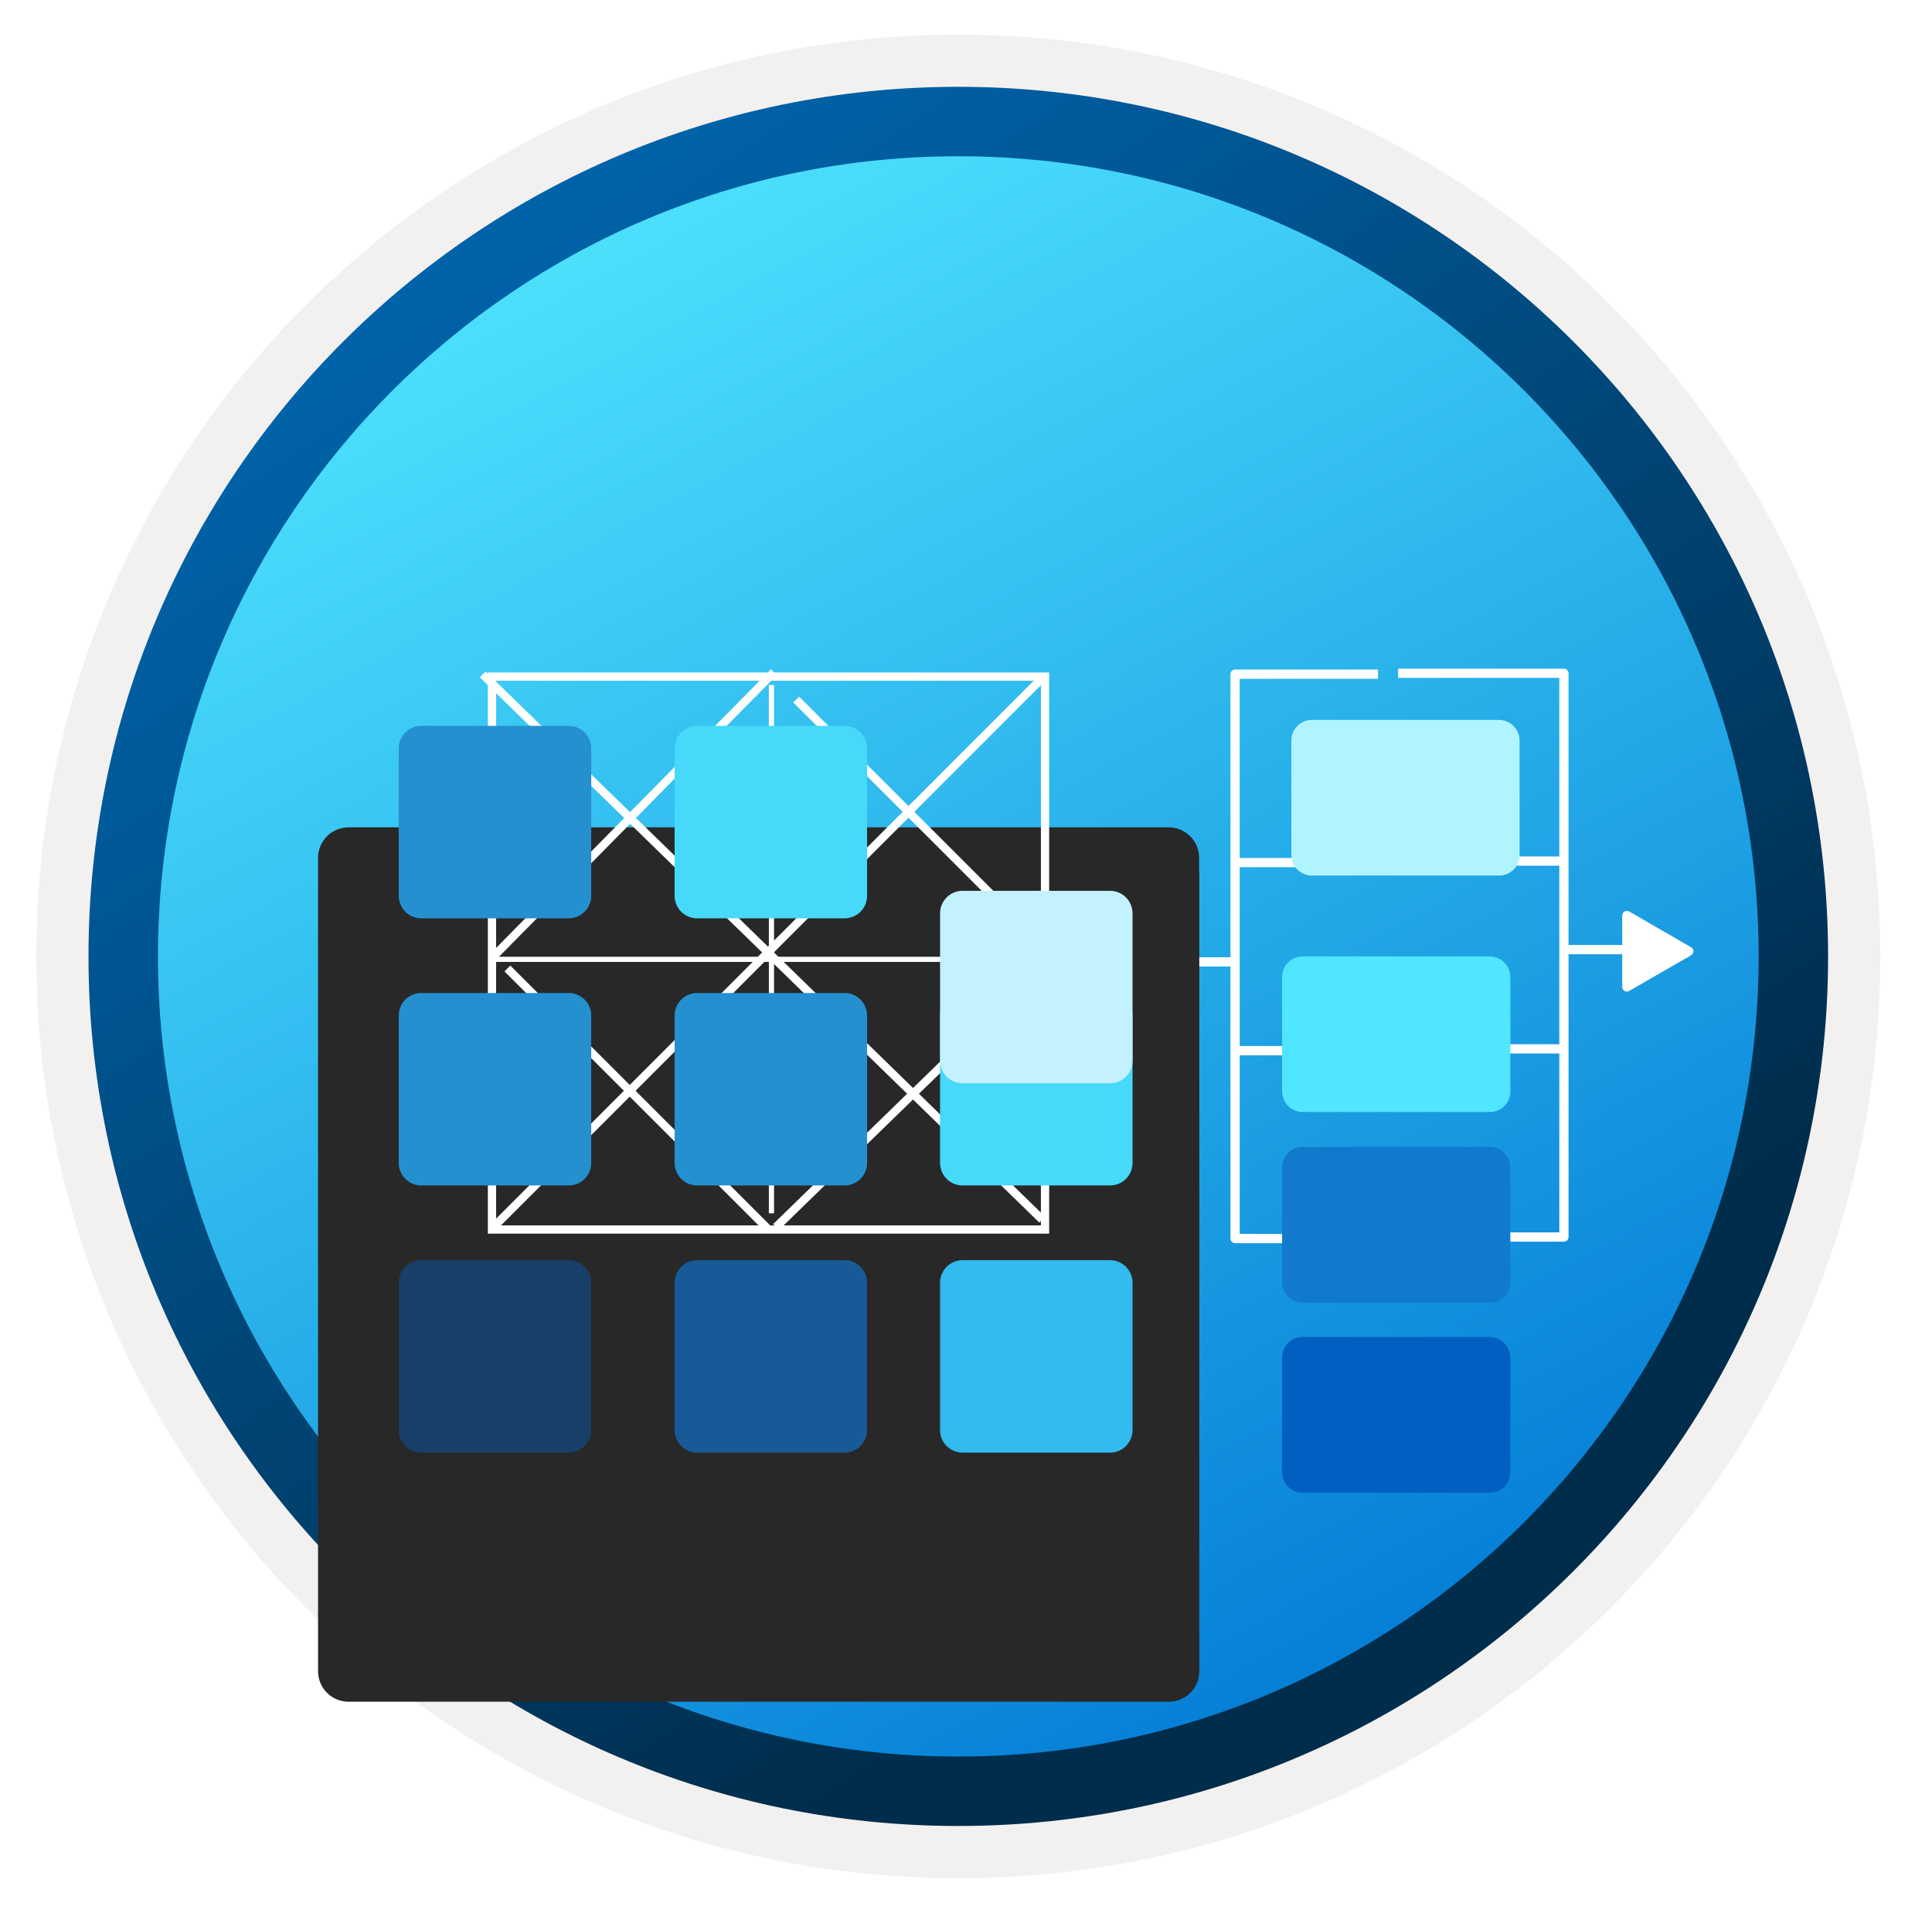 <svg width="103" height="102" viewBox="0 0 103 102" fill="none" xmlns="http://www.w3.org/2000/svg">
<path d="M51.089 97.351C25.493 97.351 4.738 76.606 4.738 51C4.738 25.393 25.493 4.649 51.089 4.649C76.686 4.649 97.44 25.403 97.44 51C97.44 76.597 76.686 97.351 51.089 97.351Z" fill="url(#paint0_linear_1834_4686)"/>
<path fill-rule="evenodd" clip-rule="evenodd" d="M96.54 51C96.54 76.102 76.191 96.45 51.09 96.45C25.988 96.45 5.639 76.102 5.639 51C5.639 25.899 25.988 5.55 51.09 5.55C76.191 5.55 96.54 25.899 96.54 51ZM51.09 1.847C78.241 1.847 100.243 23.849 100.243 51C100.243 78.151 78.231 100.154 51.09 100.154C23.938 100.154 1.936 78.141 1.936 51C1.936 23.849 23.938 1.847 51.09 1.847Z" fill="#F2F1F0"/>
<path fill-rule="evenodd" clip-rule="evenodd" d="M93.757 51C93.757 74.567 74.656 93.668 51.089 93.668C27.523 93.668 8.422 74.567 8.422 51C8.422 27.433 27.523 8.332 51.089 8.332C74.656 8.332 93.757 27.433 93.757 51ZM51.089 4.629C76.696 4.629 97.46 25.394 97.46 51C97.46 76.606 76.696 97.371 51.089 97.371C25.483 97.371 4.718 76.606 4.718 51C4.718 25.394 25.473 4.629 51.089 4.629Z" fill="url(#paint1_linear_1834_4686)"/>
<path d="M73.756 56.026H65.846" stroke="white" stroke-width="0.493" stroke-miterlimit="10" stroke-linejoin="round"/>
<path d="M73.756 45.997H65.846" stroke="white" stroke-width="0.493" stroke-miterlimit="10" stroke-linejoin="round"/>
<path d="M73.466 35.951H65.846V66.046H73.466" stroke="white" stroke-width="0.493" stroke-miterlimit="10" stroke-linejoin="round"/>
<path d="M65.901 51.294L56.562 51.294" stroke="white" stroke-width="0.493" stroke-miterlimit="10" stroke-linejoin="round"/>
<path d="M74.538 45.916H83.377" stroke="white" stroke-width="0.493" stroke-miterlimit="10" stroke-linejoin="round"/>
<path d="M74.538 55.931H83.377" stroke="white" stroke-width="0.493" stroke-miterlimit="10" stroke-linejoin="round"/>
<path d="M74.538 65.964H83.377V35.903H74.538" stroke="white" stroke-width="0.493" stroke-miterlimit="10" stroke-linejoin="round"/>
<path d="M83.351 50.637H88.046" stroke="white" stroke-width="0.493" stroke-miterlimit="10" stroke-linejoin="round"/>
<path d="M86.486 48.819C86.486 48.629 86.692 48.511 86.856 48.605L90.157 50.513C90.321 50.608 90.321 50.845 90.157 50.94L86.856 52.842C86.691 52.936 86.486 52.818 86.486 52.628V48.819Z" fill="white"/>
<g filter="url(#filter0_ddddd_1834_4686)">
<path d="M79.413 31.491H69.45C68.841 31.491 68.352 31.98 68.352 32.59V38.691C68.352 39.3 68.841 39.79 69.45 39.79H79.422C80.031 39.798 80.52 39.309 80.52 38.691V32.598C80.52 31.98 80.023 31.491 79.413 31.491Z" fill="#AFF4FF"/>
</g>
<g filter="url(#filter1_ddddd_1834_4686)">
<path d="M79.413 51.795H69.45C68.841 51.795 68.352 52.285 68.352 52.894V59.004C68.352 59.613 68.841 60.102 69.45 60.102H79.422C80.031 60.102 80.521 59.613 80.521 59.004V52.911C80.521 52.285 80.023 51.795 79.413 51.795Z" fill="#117ACD"/>
</g>
<g filter="url(#filter2_ddddd_1834_4686)">
<path d="M79.413 41.636H69.45C68.841 41.636 68.352 42.125 68.352 42.734V48.836C68.352 49.445 68.841 49.934 69.45 49.934H79.422C80.031 49.943 80.521 49.454 80.521 48.836V42.734C80.521 42.125 80.023 41.636 79.413 41.636Z" fill="#50E6FF"/>
</g>
<g filter="url(#filter3_ddddd_1834_4686)">
<path d="M79.413 61.93H69.45C68.841 61.93 68.352 62.42 68.352 63.029V69.139C68.352 69.748 68.841 70.237 69.45 70.237H79.422C80.031 70.237 80.521 69.748 80.521 69.139V63.037C80.521 62.437 80.023 61.93 79.413 61.93Z" fill="#015FC1"/>
</g>
<g filter="url(#filter4_ddddd_1834_4686)">
<path d="M63.929 29.979V29.253C63.929 28.35 63.203 27.625 62.3 27.625H18.585C17.682 27.625 16.956 28.35 16.956 29.253V30.059V30.794V72.623C16.956 73.526 17.682 74.252 18.585 74.252H62.309C63.212 74.252 63.938 73.526 63.938 72.623V30.059C63.938 30.032 63.929 30.006 63.929 29.979Z" fill="#282828"/>
</g>
<rect x="26.229" y="36.08" width="29.484" height="29.484" stroke="white" stroke-width="0.44"/>
<path d="M55.505 36.217L26.228 65.516" stroke="white" stroke-width="0.44"/>
<line x1="55.808" y1="51.384" x2="41.377" y2="65.427" stroke="white" stroke-width="0.44"/>
<line y1="-0.22" x2="19.567" y2="-0.22" transform="matrix(0.707 0.707 0.707 -0.707 42.602 37.148)" stroke="white" stroke-width="0.44"/>
<line y1="-0.22" x2="19.567" y2="-0.22" transform="matrix(0.707 0.707 0.707 -0.707 27.206 51.489)" stroke="white" stroke-width="0.44"/>
<path d="M41.257 35.844L26.299 51.014" stroke="white" stroke-width="0.44"/>
<line y1="-0.22" x2="41.65" y2="-0.22" transform="matrix(-0.716 -0.698 -0.698 0.716 55.406 65.193)" stroke="white" stroke-width="0.44"/>
<path d="M41.128 36.529L41.128 64.698" stroke="white" stroke-width="0.275"/>
<path d="M55.158 51.157L26.263 51.157" stroke="white" stroke-width="0.275"/>
<g filter="url(#filter5_ddddd_1834_4686)">
<path d="M45.028 60.053H37.165C36.502 60.053 35.965 60.59 35.965 61.253V69.115C35.965 69.778 36.502 70.315 37.165 70.315H45.028C45.69 70.315 46.227 69.778 46.227 69.115V61.253C46.227 60.59 45.69 60.053 45.028 60.053Z" fill="#185A97"/>
<path d="M59.18 60.053H51.317C50.654 60.053 50.117 60.59 50.117 61.253V69.115C50.117 69.778 50.654 70.315 51.317 70.315H59.18C59.842 70.315 60.379 69.778 60.379 69.115V61.253C60.379 60.59 59.842 60.053 59.18 60.053Z" fill="#31BBEE"/>
<path d="M45.028 45.807H37.165C36.502 45.807 35.965 46.344 35.965 47.006V54.869C35.965 55.532 36.502 56.069 37.165 56.069H45.028C45.69 56.069 46.227 55.532 46.227 54.869V47.006C46.227 46.344 45.69 45.807 45.028 45.807Z" fill="#2490CF"/>
<path d="M59.18 45.807H51.317C50.654 45.807 50.117 46.344 50.117 47.006V54.869C50.117 55.532 50.654 56.069 51.317 56.069H59.18C59.842 56.069 60.379 55.532 60.379 54.869V47.006C60.379 46.344 59.842 45.807 59.18 45.807Z" fill="#46D9FA"/>
<path d="M30.32 60.053H22.457C21.794 60.053 21.257 60.59 21.257 61.253V69.115C21.257 69.778 21.794 70.315 22.457 70.315H30.32C30.982 70.315 31.52 69.778 31.52 69.115V61.253C31.52 60.59 30.982 60.053 30.32 60.053Z" fill="#173F68"/>
<path d="M30.32 45.807H22.457C21.794 45.807 21.257 46.344 21.257 47.006V54.869C21.257 55.532 21.794 56.069 22.457 56.069H30.32C30.982 56.069 31.52 55.532 31.52 54.869V47.006C31.52 46.344 30.982 45.807 30.32 45.807Z" fill="#2490CF"/>
<g filter="url(#filter6_ddddd_1834_4686)">
<path d="M59.179 31.561H51.317C50.654 31.561 50.117 32.099 50.117 32.761V40.624C50.117 41.287 50.654 41.824 51.317 41.824H59.179C59.842 41.824 60.379 41.287 60.379 40.624V32.761C60.379 32.099 59.842 31.561 59.179 31.561Z" fill="#C3F1FF"/>
</g>
<path d="M30.32 31.561H22.457C21.794 31.561 21.257 32.098 21.257 32.761V40.624C21.257 41.286 21.794 41.824 22.457 41.824H30.32C30.982 41.824 31.52 41.286 31.52 40.624V32.761C31.52 32.098 30.982 31.561 30.32 31.561Z" fill="#2490CF"/>
<path d="M45.028 31.561H37.165C36.502 31.561 35.965 32.099 35.965 32.761V40.624C35.965 41.287 36.502 41.824 37.165 41.824H45.028C45.69 41.824 46.227 41.287 46.227 40.624V32.761C46.227 32.099 45.69 31.561 45.028 31.561Z" fill="#46D9FA"/>
</g>
<defs>
<filter id="filter0_ddddd_1834_4686" x="66.874" y="30.998" width="15.618" height="14.212" filterUnits="userSpaceOnUse" color-interpolation-filters="sRGB">
<feFlood flood-opacity="0" result="BackgroundImageFix"/>
<feColorMatrix in="SourceAlpha" type="matrix" values="0 0 0 0 0 0 0 0 0 0 0 0 0 0 0 0 0 0 127 0" result="hardAlpha"/>
<feOffset/>
<feColorMatrix type="matrix" values="0 0 0 0 0 0 0 0 0 0 0 0 0 0 0 0 0 0 0.1 0"/>
<feBlend mode="normal" in2="BackgroundImageFix" result="effect1_dropShadow_1834_4686"/>
<feColorMatrix in="SourceAlpha" type="matrix" values="0 0 0 0 0 0 0 0 0 0 0 0 0 0 0 0 0 0 127 0" result="hardAlpha"/>
<feOffset/>
<feGaussianBlur stdDeviation="0.246"/>
<feColorMatrix type="matrix" values="0 0 0 0 0 0 0 0 0 0 0 0 0 0 0 0 0 0 0.1 0"/>
<feBlend mode="normal" in2="effect1_dropShadow_1834_4686" result="effect2_dropShadow_1834_4686"/>
<feColorMatrix in="SourceAlpha" type="matrix" values="0 0 0 0 0 0 0 0 0 0 0 0 0 0 0 0 0 0 127 0" result="hardAlpha"/>
<feOffset dy="0.986"/>
<feGaussianBlur stdDeviation="0.493"/>
<feColorMatrix type="matrix" values="0 0 0 0 0 0 0 0 0 0 0 0 0 0 0 0 0 0 0.09 0"/>
<feBlend mode="normal" in2="effect2_dropShadow_1834_4686" result="effect3_dropShadow_1834_4686"/>
<feColorMatrix in="SourceAlpha" type="matrix" values="0 0 0 0 0 0 0 0 0 0 0 0 0 0 0 0 0 0 127 0" result="hardAlpha"/>
<feOffset dy="1.971"/>
<feGaussianBlur stdDeviation="0.739"/>
<feColorMatrix type="matrix" values="0 0 0 0 0 0 0 0 0 0 0 0 0 0 0 0 0 0 0.05 0"/>
<feBlend mode="normal" in2="effect3_dropShadow_1834_4686" result="effect4_dropShadow_1834_4686"/>
<feColorMatrix in="SourceAlpha" type="matrix" values="0 0 0 0 0 0 0 0 0 0 0 0 0 0 0 0 0 0 127 0" result="hardAlpha"/>
<feOffset dx="0.493" dy="3.942"/>
<feGaussianBlur stdDeviation="0.739"/>
<feColorMatrix type="matrix" values="0 0 0 0 0 0 0 0 0 0 0 0 0 0 0 0 0 0 0.01 0"/>
<feBlend mode="normal" in2="effect4_dropShadow_1834_4686" result="effect5_dropShadow_1834_4686"/>
<feBlend mode="normal" in="SourceGraphic" in2="effect5_dropShadow_1834_4686" result="shape"/>
</filter>
<filter id="filter1_ddddd_1834_4686" x="66.381" y="51.795" width="16.111" height="15.206" filterUnits="userSpaceOnUse" color-interpolation-filters="sRGB">
<feFlood flood-opacity="0" result="BackgroundImageFix"/>
<feColorMatrix in="SourceAlpha" type="matrix" values="0 0 0 0 0 0 0 0 0 0 0 0 0 0 0 0 0 0 127 0" result="hardAlpha"/>
<feOffset/>
<feColorMatrix type="matrix" values="0 0 0 0 0 0 0 0 0 0 0 0 0 0 0 0 0 0 0.1 0"/>
<feBlend mode="normal" in2="BackgroundImageFix" result="effect1_dropShadow_1834_4686"/>
<feColorMatrix in="SourceAlpha" type="matrix" values="0 0 0 0 0 0 0 0 0 0 0 0 0 0 0 0 0 0 127 0" result="hardAlpha"/>
<feOffset dy="0.493"/>
<feGaussianBlur stdDeviation="0.246"/>
<feColorMatrix type="matrix" values="0 0 0 0 0 0 0 0 0 0 0 0 0 0 0 0 0 0 0.1 0"/>
<feBlend mode="normal" in2="effect1_dropShadow_1834_4686" result="effect2_dropShadow_1834_4686"/>
<feColorMatrix in="SourceAlpha" type="matrix" values="0 0 0 0 0 0 0 0 0 0 0 0 0 0 0 0 0 0 127 0" result="hardAlpha"/>
<feOffset dy="0.986"/>
<feGaussianBlur stdDeviation="0.493"/>
<feColorMatrix type="matrix" values="0 0 0 0 0 0 0 0 0 0 0 0 0 0 0 0 0 0 0.09 0"/>
<feBlend mode="normal" in2="effect2_dropShadow_1834_4686" result="effect3_dropShadow_1834_4686"/>
<feColorMatrix in="SourceAlpha" type="matrix" values="0 0 0 0 0 0 0 0 0 0 0 0 0 0 0 0 0 0 127 0" result="hardAlpha"/>
<feOffset dy="2.957"/>
<feGaussianBlur stdDeviation="0.739"/>
<feColorMatrix type="matrix" values="0 0 0 0 0 0 0 0 0 0 0 0 0 0 0 0 0 0 0.05 0"/>
<feBlend mode="normal" in2="effect3_dropShadow_1834_4686" result="effect4_dropShadow_1834_4686"/>
<feColorMatrix in="SourceAlpha" type="matrix" values="0 0 0 0 0 0 0 0 0 0 0 0 0 0 0 0 0 0 127 0" result="hardAlpha"/>
<feOffset dy="4.928"/>
<feGaussianBlur stdDeviation="0.986"/>
<feColorMatrix type="matrix" values="0 0 0 0 0 0 0 0 0 0 0 0 0 0 0 0 0 0 0.01 0"/>
<feBlend mode="normal" in2="effect4_dropShadow_1834_4686" result="effect5_dropShadow_1834_4686"/>
<feBlend mode="normal" in="SourceGraphic" in2="effect5_dropShadow_1834_4686" result="shape"/>
</filter>
<filter id="filter2_ddddd_1834_4686" x="66.381" y="41.636" width="16.111" height="15.197" filterUnits="userSpaceOnUse" color-interpolation-filters="sRGB">
<feFlood flood-opacity="0" result="BackgroundImageFix"/>
<feColorMatrix in="SourceAlpha" type="matrix" values="0 0 0 0 0 0 0 0 0 0 0 0 0 0 0 0 0 0 127 0" result="hardAlpha"/>
<feOffset/>
<feColorMatrix type="matrix" values="0 0 0 0 0 0 0 0 0 0 0 0 0 0 0 0 0 0 0.1 0"/>
<feBlend mode="normal" in2="BackgroundImageFix" result="effect1_dropShadow_1834_4686"/>
<feColorMatrix in="SourceAlpha" type="matrix" values="0 0 0 0 0 0 0 0 0 0 0 0 0 0 0 0 0 0 127 0" result="hardAlpha"/>
<feOffset dy="0.493"/>
<feGaussianBlur stdDeviation="0.246"/>
<feColorMatrix type="matrix" values="0 0 0 0 0 0 0 0 0 0 0 0 0 0 0 0 0 0 0.1 0"/>
<feBlend mode="normal" in2="effect1_dropShadow_1834_4686" result="effect2_dropShadow_1834_4686"/>
<feColorMatrix in="SourceAlpha" type="matrix" values="0 0 0 0 0 0 0 0 0 0 0 0 0 0 0 0 0 0 127 0" result="hardAlpha"/>
<feOffset dy="0.986"/>
<feGaussianBlur stdDeviation="0.493"/>
<feColorMatrix type="matrix" values="0 0 0 0 0 0 0 0 0 0 0 0 0 0 0 0 0 0 0.09 0"/>
<feBlend mode="normal" in2="effect2_dropShadow_1834_4686" result="effect3_dropShadow_1834_4686"/>
<feColorMatrix in="SourceAlpha" type="matrix" values="0 0 0 0 0 0 0 0 0 0 0 0 0 0 0 0 0 0 127 0" result="hardAlpha"/>
<feOffset dy="2.957"/>
<feGaussianBlur stdDeviation="0.739"/>
<feColorMatrix type="matrix" values="0 0 0 0 0 0 0 0 0 0 0 0 0 0 0 0 0 0 0.05 0"/>
<feBlend mode="normal" in2="effect3_dropShadow_1834_4686" result="effect4_dropShadow_1834_4686"/>
<feColorMatrix in="SourceAlpha" type="matrix" values="0 0 0 0 0 0 0 0 0 0 0 0 0 0 0 0 0 0 127 0" result="hardAlpha"/>
<feOffset dy="4.928"/>
<feGaussianBlur stdDeviation="0.986"/>
<feColorMatrix type="matrix" values="0 0 0 0 0 0 0 0 0 0 0 0 0 0 0 0 0 0 0.01 0"/>
<feBlend mode="normal" in2="effect4_dropShadow_1834_4686" result="effect5_dropShadow_1834_4686"/>
<feBlend mode="normal" in="SourceGraphic" in2="effect5_dropShadow_1834_4686" result="shape"/>
</filter>
<filter id="filter3_ddddd_1834_4686" x="66.381" y="61.93" width="16.111" height="15.206" filterUnits="userSpaceOnUse" color-interpolation-filters="sRGB">
<feFlood flood-opacity="0" result="BackgroundImageFix"/>
<feColorMatrix in="SourceAlpha" type="matrix" values="0 0 0 0 0 0 0 0 0 0 0 0 0 0 0 0 0 0 127 0" result="hardAlpha"/>
<feOffset/>
<feColorMatrix type="matrix" values="0 0 0 0 0 0 0 0 0 0 0 0 0 0 0 0 0 0 0.1 0"/>
<feBlend mode="normal" in2="BackgroundImageFix" result="effect1_dropShadow_1834_4686"/>
<feColorMatrix in="SourceAlpha" type="matrix" values="0 0 0 0 0 0 0 0 0 0 0 0 0 0 0 0 0 0 127 0" result="hardAlpha"/>
<feOffset dy="0.493"/>
<feGaussianBlur stdDeviation="0.246"/>
<feColorMatrix type="matrix" values="0 0 0 0 0 0 0 0 0 0 0 0 0 0 0 0 0 0 0.1 0"/>
<feBlend mode="normal" in2="effect1_dropShadow_1834_4686" result="effect2_dropShadow_1834_4686"/>
<feColorMatrix in="SourceAlpha" type="matrix" values="0 0 0 0 0 0 0 0 0 0 0 0 0 0 0 0 0 0 127 0" result="hardAlpha"/>
<feOffset dy="0.986"/>
<feGaussianBlur stdDeviation="0.493"/>
<feColorMatrix type="matrix" values="0 0 0 0 0 0 0 0 0 0 0 0 0 0 0 0 0 0 0.09 0"/>
<feBlend mode="normal" in2="effect2_dropShadow_1834_4686" result="effect3_dropShadow_1834_4686"/>
<feColorMatrix in="SourceAlpha" type="matrix" values="0 0 0 0 0 0 0 0 0 0 0 0 0 0 0 0 0 0 127 0" result="hardAlpha"/>
<feOffset dy="2.957"/>
<feGaussianBlur stdDeviation="0.739"/>
<feColorMatrix type="matrix" values="0 0 0 0 0 0 0 0 0 0 0 0 0 0 0 0 0 0 0.05 0"/>
<feBlend mode="normal" in2="effect3_dropShadow_1834_4686" result="effect4_dropShadow_1834_4686"/>
<feColorMatrix in="SourceAlpha" type="matrix" values="0 0 0 0 0 0 0 0 0 0 0 0 0 0 0 0 0 0 127 0" result="hardAlpha"/>
<feOffset dy="4.928"/>
<feGaussianBlur stdDeviation="0.986"/>
<feColorMatrix type="matrix" values="0 0 0 0 0 0 0 0 0 0 0 0 0 0 0 0 0 0 0.01 0"/>
<feBlend mode="normal" in2="effect4_dropShadow_1834_4686" result="effect5_dropShadow_1834_4686"/>
<feBlend mode="normal" in="SourceGraphic" in2="effect5_dropShadow_1834_4686" result="shape"/>
</filter>
<filter id="filter4_ddddd_1834_4686" x="13.658" y="27.075" width="53.578" height="59.271" filterUnits="userSpaceOnUse" color-interpolation-filters="sRGB">
<feFlood flood-opacity="0" result="BackgroundImageFix"/>
<feColorMatrix in="SourceAlpha" type="matrix" values="0 0 0 0 0 0 0 0 0 0 0 0 0 0 0 0 0 0 127 0" result="hardAlpha"/>
<feOffset/>
<feColorMatrix type="matrix" values="0 0 0 0 0 0 0 0 0 0 0 0 0 0 0 0 0 0 0.1 0"/>
<feBlend mode="normal" in2="BackgroundImageFix" result="effect1_dropShadow_1834_4686"/>
<feColorMatrix in="SourceAlpha" type="matrix" values="0 0 0 0 0 0 0 0 0 0 0 0 0 0 0 0 0 0 127 0" result="hardAlpha"/>
<feOffset dy="0.55"/>
<feGaussianBlur stdDeviation="0.55"/>
<feColorMatrix type="matrix" values="0 0 0 0 0 0 0 0 0 0 0 0 0 0 0 0 0 0 0.1 0"/>
<feBlend mode="normal" in2="effect1_dropShadow_1834_4686" result="effect2_dropShadow_1834_4686"/>
<feColorMatrix in="SourceAlpha" type="matrix" values="0 0 0 0 0 0 0 0 0 0 0 0 0 0 0 0 0 0 127 0" result="hardAlpha"/>
<feOffset dy="2.199"/>
<feGaussianBlur stdDeviation="1.099"/>
<feColorMatrix type="matrix" values="0 0 0 0 0 0 0 0 0 0 0 0 0 0 0 0 0 0 0.09 0"/>
<feBlend mode="normal" in2="effect2_dropShadow_1834_4686" result="effect3_dropShadow_1834_4686"/>
<feColorMatrix in="SourceAlpha" type="matrix" values="0 0 0 0 0 0 0 0 0 0 0 0 0 0 0 0 0 0 127 0" result="hardAlpha"/>
<feOffset dy="4.948"/>
<feGaussianBlur stdDeviation="1.374"/>
<feColorMatrix type="matrix" values="0 0 0 0 0 0 0 0 0 0 0 0 0 0 0 0 0 0 0.05 0"/>
<feBlend mode="normal" in2="effect3_dropShadow_1834_4686" result="effect4_dropShadow_1834_4686"/>
<feColorMatrix in="SourceAlpha" type="matrix" values="0 0 0 0 0 0 0 0 0 0 0 0 0 0 0 0 0 0 127 0" result="hardAlpha"/>
<feOffset dy="8.796"/>
<feGaussianBlur stdDeviation="1.649"/>
<feColorMatrix type="matrix" values="0 0 0 0 0 0 0 0 0 0 0 0 0 0 0 0 0 0 0.01 0"/>
<feBlend mode="normal" in2="effect4_dropShadow_1834_4686" result="effect5_dropShadow_1834_4686"/>
<feBlend mode="normal" in="SourceGraphic" in2="effect5_dropShadow_1834_4686" result="shape"/>
</filter>
<filter id="filter5_ddddd_1834_4686" x="19.608" y="31.012" width="42.42" height="44.801" filterUnits="userSpaceOnUse" color-interpolation-filters="sRGB">
<feFlood flood-opacity="0" result="BackgroundImageFix"/>
<feColorMatrix in="SourceAlpha" type="matrix" values="0 0 0 0 0 0 0 0 0 0 0 0 0 0 0 0 0 0 127 0" result="hardAlpha"/>
<feOffset/>
<feColorMatrix type="matrix" values="0 0 0 0 0 0 0 0 0 0 0 0 0 0 0 0 0 0 0.1 0"/>
<feBlend mode="normal" in2="BackgroundImageFix" result="effect1_dropShadow_1834_4686"/>
<feColorMatrix in="SourceAlpha" type="matrix" values="0 0 0 0 0 0 0 0 0 0 0 0 0 0 0 0 0 0 127 0" result="hardAlpha"/>
<feOffset/>
<feGaussianBlur stdDeviation="0.275"/>
<feColorMatrix type="matrix" values="0 0 0 0 0 0 0 0 0 0 0 0 0 0 0 0 0 0 0.1 0"/>
<feBlend mode="normal" in2="effect1_dropShadow_1834_4686" result="effect2_dropShadow_1834_4686"/>
<feColorMatrix in="SourceAlpha" type="matrix" values="0 0 0 0 0 0 0 0 0 0 0 0 0 0 0 0 0 0 127 0" result="hardAlpha"/>
<feOffset dy="1.099"/>
<feGaussianBlur stdDeviation="0.55"/>
<feColorMatrix type="matrix" values="0 0 0 0 0 0 0 0 0 0 0 0 0 0 0 0 0 0 0.09 0"/>
<feBlend mode="normal" in2="effect2_dropShadow_1834_4686" result="effect3_dropShadow_1834_4686"/>
<feColorMatrix in="SourceAlpha" type="matrix" values="0 0 0 0 0 0 0 0 0 0 0 0 0 0 0 0 0 0 127 0" result="hardAlpha"/>
<feOffset dy="2.199"/>
<feGaussianBlur stdDeviation="0.55"/>
<feColorMatrix type="matrix" values="0 0 0 0 0 0 0 0 0 0 0 0 0 0 0 0 0 0 0.05 0"/>
<feBlend mode="normal" in2="effect3_dropShadow_1834_4686" result="effect4_dropShadow_1834_4686"/>
<feColorMatrix in="SourceAlpha" type="matrix" values="0 0 0 0 0 0 0 0 0 0 0 0 0 0 0 0 0 0 127 0" result="hardAlpha"/>
<feOffset dy="3.848"/>
<feGaussianBlur stdDeviation="0.825"/>
<feColorMatrix type="matrix" values="0 0 0 0 0 0 0 0 0 0 0 0 0 0 0 0 0 0 0.01 0"/>
<feBlend mode="normal" in2="effect4_dropShadow_1834_4686" result="effect5_dropShadow_1834_4686"/>
<feBlend mode="normal" in="SourceGraphic" in2="effect5_dropShadow_1834_4686" result="shape"/>
</filter>
<filter id="filter6_ddddd_1834_4686" x="48.468" y="31.561" width="13.561" height="16.309" filterUnits="userSpaceOnUse" color-interpolation-filters="sRGB">
<feFlood flood-opacity="0" result="BackgroundImageFix"/>
<feColorMatrix in="SourceAlpha" type="matrix" values="0 0 0 0 0 0 0 0 0 0 0 0 0 0 0 0 0 0 127 0" result="hardAlpha"/>
<feOffset/>
<feColorMatrix type="matrix" values="0 0 0 0 0 0 0 0 0 0 0 0 0 0 0 0 0 0 0.1 0"/>
<feBlend mode="normal" in2="BackgroundImageFix" result="effect1_dropShadow_1834_4686"/>
<feColorMatrix in="SourceAlpha" type="matrix" values="0 0 0 0 0 0 0 0 0 0 0 0 0 0 0 0 0 0 127 0" result="hardAlpha"/>
<feOffset dy="0.55"/>
<feGaussianBlur stdDeviation="0.275"/>
<feColorMatrix type="matrix" values="0 0 0 0 0 0 0 0 0 0 0 0 0 0 0 0 0 0 0.1 0"/>
<feBlend mode="normal" in2="effect1_dropShadow_1834_4686" result="effect2_dropShadow_1834_4686"/>
<feColorMatrix in="SourceAlpha" type="matrix" values="0 0 0 0 0 0 0 0 0 0 0 0 0 0 0 0 0 0 127 0" result="hardAlpha"/>
<feOffset dy="1.099"/>
<feGaussianBlur stdDeviation="0.55"/>
<feColorMatrix type="matrix" values="0 0 0 0 0 0 0 0 0 0 0 0 0 0 0 0 0 0 0.09 0"/>
<feBlend mode="normal" in2="effect2_dropShadow_1834_4686" result="effect3_dropShadow_1834_4686"/>
<feColorMatrix in="SourceAlpha" type="matrix" values="0 0 0 0 0 0 0 0 0 0 0 0 0 0 0 0 0 0 127 0" result="hardAlpha"/>
<feOffset dy="2.749"/>
<feGaussianBlur stdDeviation="0.825"/>
<feColorMatrix type="matrix" values="0 0 0 0 0 0 0 0 0 0 0 0 0 0 0 0 0 0 0.05 0"/>
<feBlend mode="normal" in2="effect3_dropShadow_1834_4686" result="effect4_dropShadow_1834_4686"/>
<feColorMatrix in="SourceAlpha" type="matrix" values="0 0 0 0 0 0 0 0 0 0 0 0 0 0 0 0 0 0 127 0" result="hardAlpha"/>
<feOffset dy="4.398"/>
<feGaussianBlur stdDeviation="0.825"/>
<feColorMatrix type="matrix" values="0 0 0 0 0 0 0 0 0 0 0 0 0 0 0 0 0 0 0.01 0"/>
<feBlend mode="normal" in2="effect4_dropShadow_1834_4686" result="effect5_dropShadow_1834_4686"/>
<feBlend mode="normal" in="SourceGraphic" in2="effect5_dropShadow_1834_4686" result="shape"/>
</filter>
<linearGradient id="paint0_linear_1834_4686" x1="25.375" y1="9.497" x2="100.281" y2="148.693" gradientUnits="userSpaceOnUse">
<stop offset="0" stop-color="#50E6FF"/>
<stop offset="0.623" stop-color="#0078D4"/>
</linearGradient>
<linearGradient id="paint1_linear_1834_4686" x1="2.996" y1="-19.92" x2="97.587" y2="119.58" gradientUnits="userSpaceOnUse">
<stop stop-color="#007ED8"/>
<stop offset="0.707" stop-color="#002D4C"/>
</linearGradient>
</defs>
</svg>
